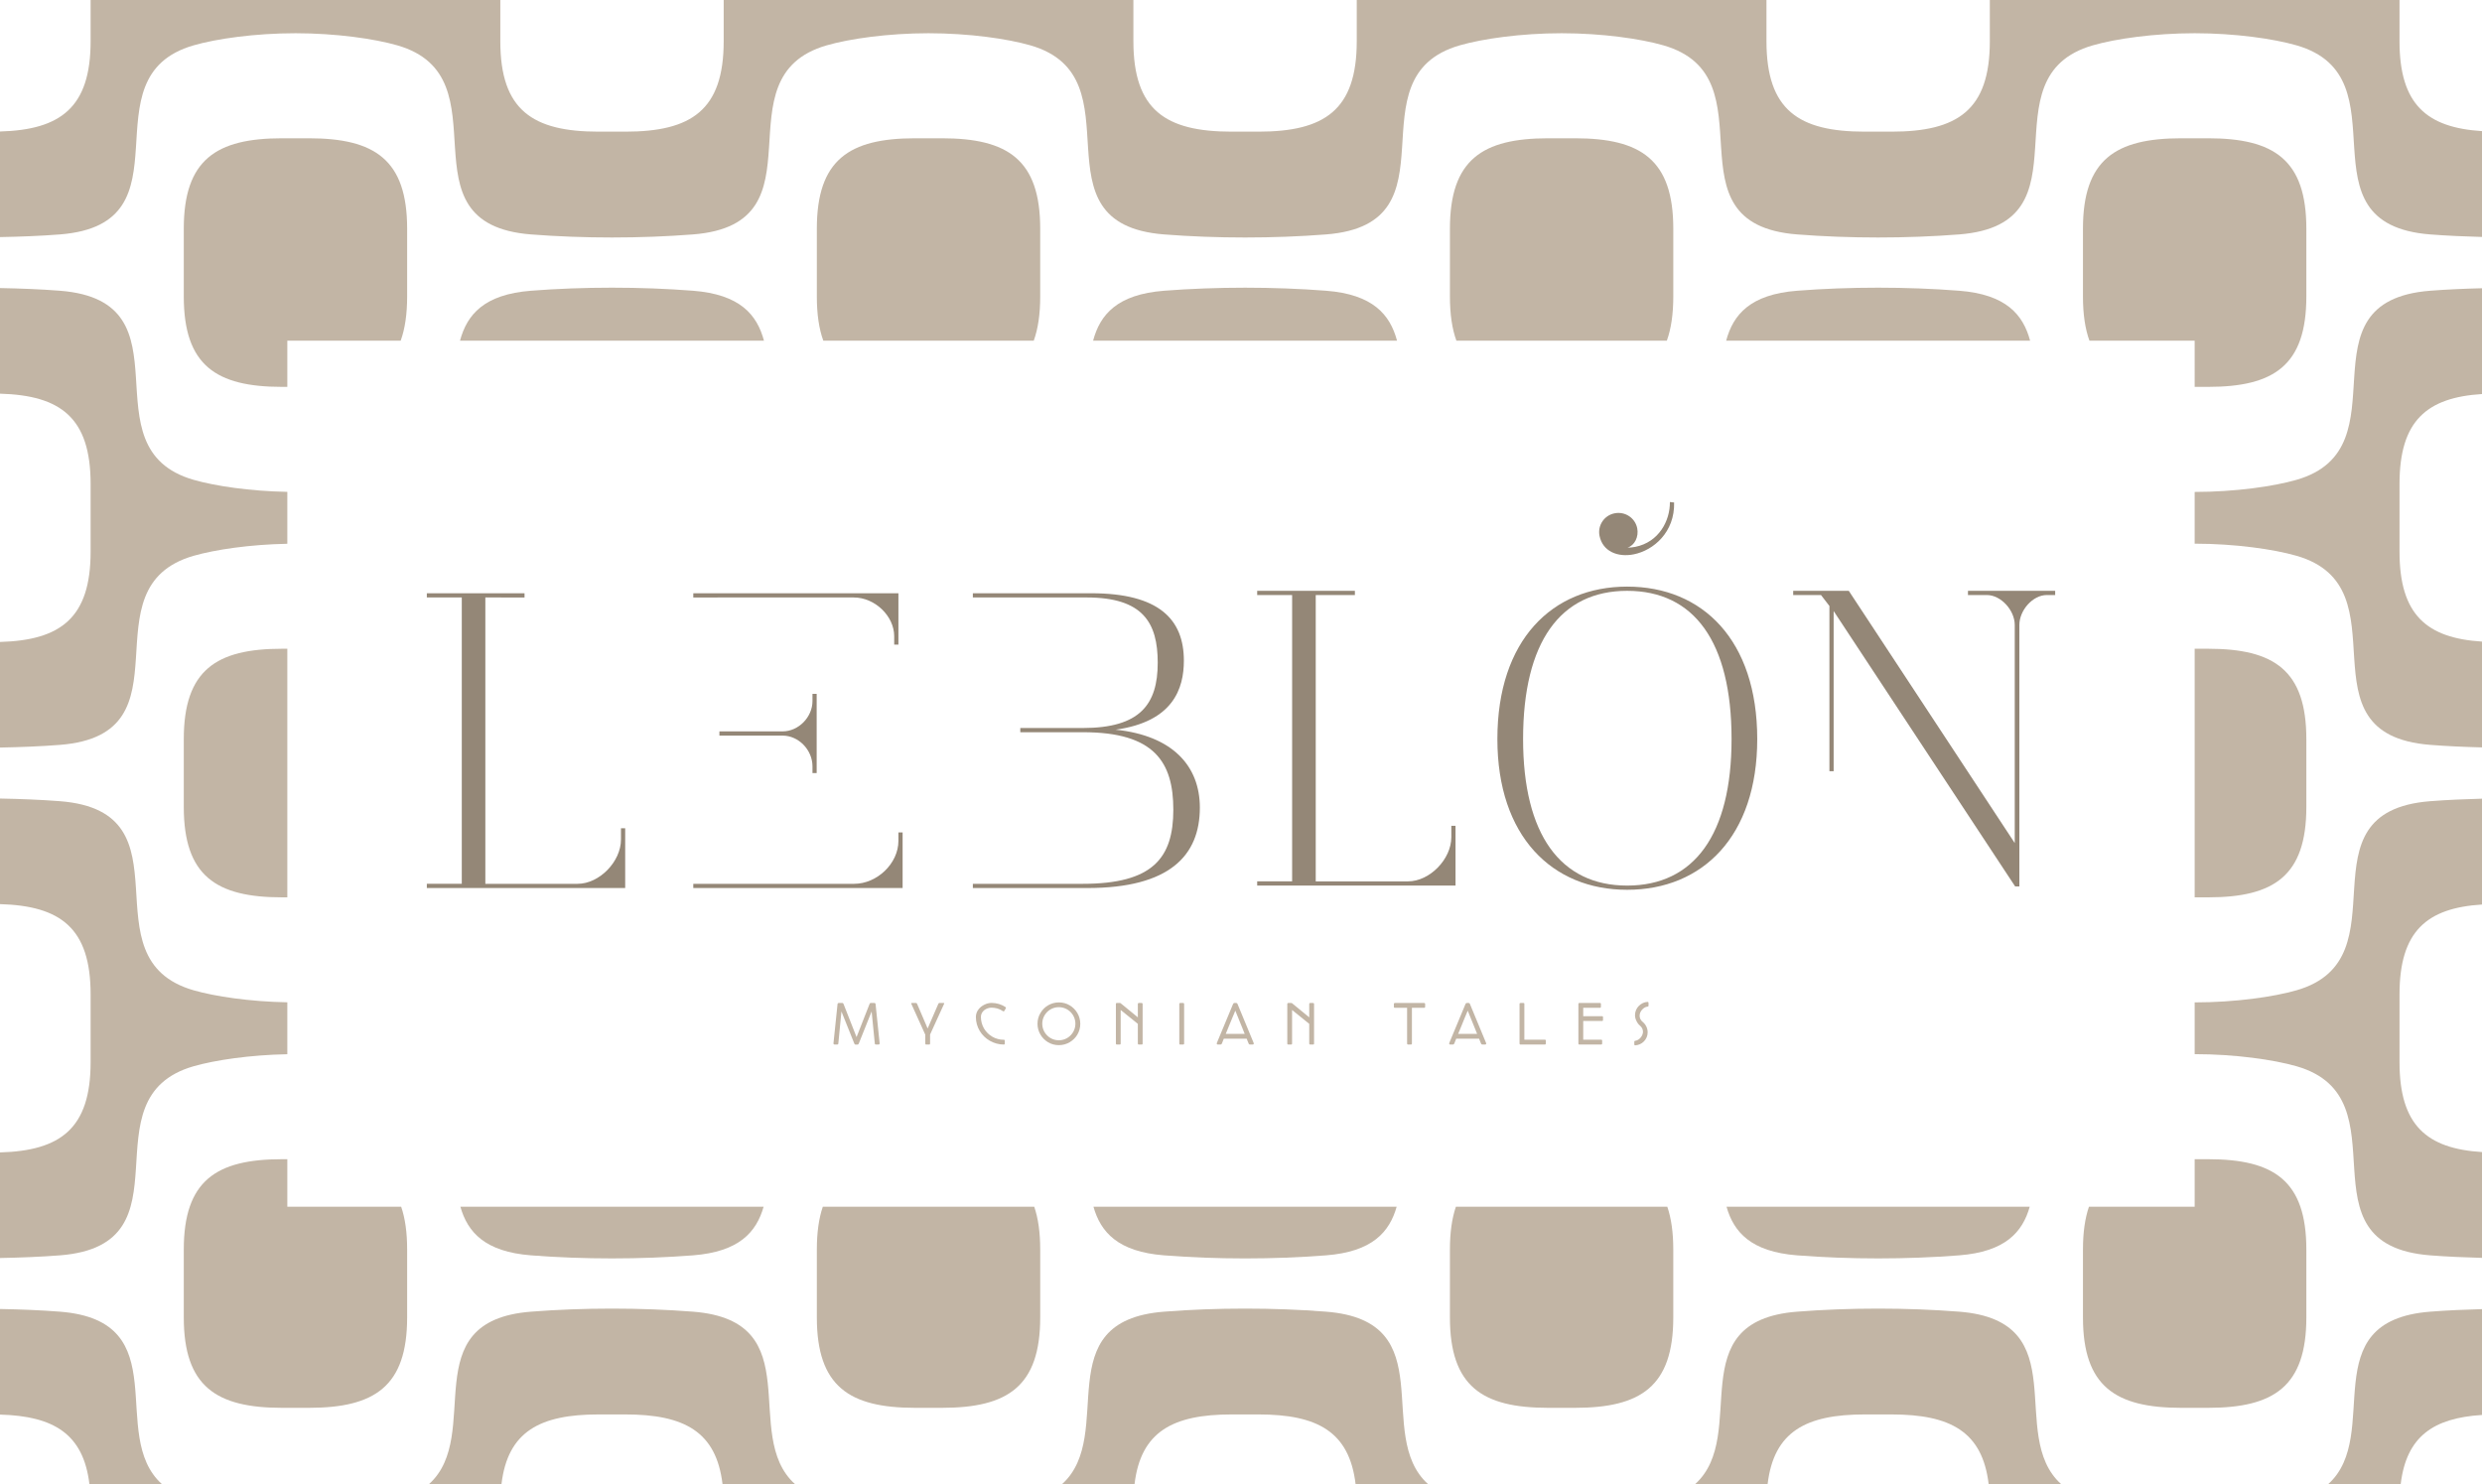 <?xml version="1.0" encoding="utf-8"?>
<!-- Generator: Adobe Illustrator 16.0.0, SVG Export Plug-In . SVG Version: 6.00 Build 0)  -->
<!DOCTYPE svg PUBLIC "-//W3C//DTD SVG 1.1//EN" "http://www.w3.org/Graphics/SVG/1.1/DTD/svg11.dtd">
<svg version="1.1" id="Layer_1" xmlns="http://www.w3.org/2000/svg" xmlns:xlink="http://www.w3.org/1999/xlink" x="0px" y="0px"
	 width="670.174px" height="400.781px" viewBox="0 0 670.174 400.781" enable-background="new 0 0 670.174 400.781"
	 xml:space="preserve">
<g>
	<g>
		<path fill="#C2B5A5" d="M77.581,313.051h-1.414c-17.812,0-26.544,5.8-26.544,24.412v9.154v0.004v9.153
			c0,18.614,8.731,24.419,26.544,24.419h7.222c17.809,0,26.544-5.805,26.544-24.419v-9.153v-0.004v-9.154
			c0-4.615-0.532-8.44-1.616-11.586H77.581V313.051z"/>
		<path fill="#C2B5A5" d="M670.174,382.121v-28.58c-4.734,0.129-9.425,0.326-13.978,0.685c-31.879,2.483-12.759,33.2-27.528,46.556
			h19.556C649.764,387.935,657.026,382.946,670.174,382.121z"/>
		<path fill="#C2B5A5" d="M16.173,354.226c-5.256-0.412-10.697-0.621-16.173-0.721v28.514c14.533,0.404,22.513,5.225,24.143,18.763
			h19.559C28.932,387.426,48.048,356.709,16.173,354.226z"/>
		<path fill="#C2B5A5" d="M503.512,381.978c2.409,0,4.817,0,7.219,0c15.878,0,24.537,4.616,26.231,18.804h19.557
			c-14.773-13.355,4.343-44.072-27.529-46.556c-14.159-1.106-29.574-1.106-43.736,0c-31.868,2.483-12.752,33.2-27.528,46.556h19.556
			C478.975,386.594,487.634,381.978,503.512,381.978z"/>
		<path fill="#C2B5A5" d="M332.572,381.978h3.612h3.613c15.874,0,24.533,4.616,26.229,18.804h19.552
			c-14.767-13.355,4.347-44.072-27.528-46.556c-7.085-0.556-14.472-0.829-21.865-0.829s-14.787,0.273-21.864,0.829
			c-31.872,2.483-12.759,33.2-27.529,46.556h19.553C308.038,386.594,316.698,381.978,332.572,381.978z"/>
		<path fill="#C2B5A5" d="M161.636,381.978c2.398,0,4.816,0,7.225,0c15.868,0,24.534,4.616,26.229,18.804h19.552
			c-14.767-13.355,4.347-44.072-27.529-46.556c-14.163-1.106-29.577-1.106-43.733,0c-31.872,2.483-12.749,33.2-27.525,46.556h19.552
			C137.102,386.594,145.761,381.978,161.636,381.978z"/>
		<path fill="#C2B5A5" d="M220.56,337.463v9.154v0.004l0,0v9.153c0,18.614,8.735,24.419,26.544,24.419h7.226
			c17.802,0,26.541-5.805,26.541-24.419v-9.153v-0.004v-9.154c0-4.615-0.536-8.44-1.616-11.586h-57.082
			C221.098,329.022,220.56,332.848,220.56,337.463z"/>
		<path fill="#C2B5A5" d="M564.049,325.877c-1.077,3.146-1.62,6.971-1.62,11.586v9.154l0.004,0.004h-0.004v9.153
			c0,18.614,8.738,24.419,26.548,24.419h7.229c17.806,0,26.54-5.805,26.54-24.419v-9.153v-0.004v-9.154
			c0-18.612-8.734-24.412-26.54-24.412h-3.617v12.826H564.049z"/>
		<path fill="#C2B5A5" d="M391.499,337.463v9.154v0.004v9.153c0,18.614,8.735,24.419,26.538,24.419h7.231
			c17.803,0,26.541-5.805,26.541-24.419v-9.153v-0.004v-9.154c0-4.615-0.539-8.44-1.615-11.586h-57.079
			C392.038,329.022,391.499,332.848,391.499,337.463z"/>
		<path fill="#C2B5A5" d="M485.253,339.015c14.162,1.104,29.577,1.104,43.736,0c12.461-0.973,17.127-6.259,19.068-13.138h-81.873
			C468.13,332.756,472.796,338.042,485.253,339.015z"/>
		<path fill="#C2B5A5" d="M592.589,284.678c10.969,0.011,21.296,1.492,27.484,3.265c29.828,8.568-0.281,48.233,36.123,51.072
			c4.553,0.357,9.243,0.551,13.978,0.682v-28.577c-14.91-0.937-22.272-7.219-22.272-24.268v-18.317
			c0-17.046,7.362-23.331,22.272-24.263v-28.584c-4.734,0.125-9.425,0.326-13.978,0.68c-36.404,2.837-6.295,42.506-36.123,51.071
			c-6.188,1.778-16.516,3.257-27.484,3.264l0,0V284.678L592.589,284.678z"/>
		<path fill="#C2B5A5" d="M314.32,339.015c7.078,0.551,14.471,0.831,21.864,0.831s14.78-0.28,21.865-0.831
			c12.46-0.973,17.129-6.259,19.071-13.138h-81.876C297.19,332.756,301.856,338.042,314.32,339.015z"/>
		<path fill="#C2B5A5" d="M143.38,339.015c14.156,1.104,29.57,1.104,43.733,0c12.464-0.973,17.123-6.259,19.075-13.138h-81.879
			C126.253,332.756,130.919,338.042,143.38,339.015z"/>
		<path fill="#C2B5A5" d="M0,311.219v28.515c5.476-0.103,10.917-0.311,16.173-0.719c36.408-2.839,6.292-42.504,36.126-51.072
			c5.764-1.652,15.147-3.054,25.282-3.242v-14.019c-10.134-0.187-19.518-1.583-25.282-3.243
			c-29.834-8.565,0.282-48.234-36.126-51.071c-5.256-0.408-10.697-0.61-16.173-0.716v28.514
			c16.396,0.462,24.468,6.503,24.468,24.369v18.317C24.468,304.716,16.396,310.761,0,311.219z"/>
		<path fill="#C2B5A5" d="M537.281,11.138c0,18.617-8.741,24.416-26.551,24.416c-2.401,0-4.81,0-7.219,0
			c-17.81,0-26.54-5.799-26.54-24.416V0h-110.63v11.138c0,18.617-8.742,24.416-26.544,24.416h-3.613h-3.612
			c-17.806,0-26.541-5.799-26.541-24.416V0H195.405v11.138c0,18.617-8.738,24.416-26.544,24.416c-2.409,0-4.827,0-7.225,0
			c-17.81,0-26.544-5.799-26.544-24.416V0H24.468v11.138c0,17.871-8.073,23.915-24.468,24.374v28.514
			c5.476-0.103,10.917-0.306,16.173-0.717c36.408-2.836,6.292-42.506,36.126-51.069c6.183-1.777,16.516-3.258,27.481-3.265
			c10.958,0.007,21.295,1.487,27.478,3.265c29.834,8.563-0.285,48.233,36.123,51.069c14.156,1.102,29.57,1.102,43.733,0
			c36.408-2.836,6.289-42.506,36.126-51.069c6.179-1.777,16.512-3.258,27.47-3.265c10.972,0.007,21.298,1.487,27.484,3.265
			c29.831,8.563-0.278,48.233,36.126,51.069c7.078,0.552,14.471,0.828,21.864,0.828s14.78-0.276,21.865-0.828
			c36.403-2.836,6.291-42.506,36.126-51.069c6.183-1.777,16.513-3.258,27.478-3.265c10.965,0.007,21.295,1.487,27.474,3.265
			c29.834,8.563-0.274,48.233,36.126,51.069c14.162,1.102,29.577,1.102,43.736,0c36.4-2.836,6.292-42.506,36.119-51.069
			c6.189-1.777,16.523-3.258,27.48-3.265c10.969,0.007,21.296,1.487,27.484,3.265c29.828,8.563-0.281,48.233,36.123,51.069
			c4.553,0.354,9.243,0.558,13.978,0.683V35.409c-14.91-0.94-22.272-7.215-22.272-24.271V0h-110.62V11.138z"/>
		<path fill="#C2B5A5" d="M592.589,104.479h3.617c17.806,0,26.54-5.8,26.54-24.41v-9.156v-9.155c0-18.612-8.734-24.415-26.54-24.415
			h-7.229c-17.81,0-26.548,5.803-26.548,24.415v9.155v9.156c0,4.788,0.587,8.72,1.747,11.931h28.413V104.479z"/>
		<path fill="#C2B5A5" d="M451.81,80.069v-9.156v-9.155c0-18.612-8.738-24.415-26.541-24.415h-7.231
			c-17.803,0-26.538,5.803-26.538,24.415v9.155v9.156c0,4.788,0.58,8.72,1.743,11.931h56.825
			C451.227,88.789,451.81,84.857,451.81,80.069z"/>
		<path fill="#C2B5A5" d="M76.167,175.197c-17.812,0-26.544,5.798-26.544,24.412v9.155v9.156c0,18.612,8.731,24.414,26.544,24.414
			h1.414v-67.138H76.167z"/>
		<path fill="#C2B5A5" d="M596.206,242.335c17.806,0,26.54-5.802,26.54-24.414v-9.156v-9.155c0-18.614-8.734-24.412-26.54-24.412
			h-3.617v67.138H596.206z"/>
		<path fill="#C2B5A5" d="M52.299,129.585c-29.834-8.56,0.282-48.232-36.126-51.071C10.917,78.105,5.476,77.899,0,77.793v28.521
			c16.396,0.462,24.468,6.507,24.468,24.373v18.307c0,17.864-8.073,23.911-24.468,24.37v28.519
			c5.476-0.109,10.917-0.311,16.173-0.726c36.408-2.834,6.292-42.502,36.126-51.065c5.764-1.653,15.147-3.056,25.282-3.244v-14.018
			C67.446,132.642,58.063,131.242,52.299,129.585z"/>
		<path fill="#C2B5A5" d="M358.05,78.514c-7.085-0.547-14.472-0.823-21.865-0.823s-14.787,0.276-21.864,0.823
			c-12.67,0.988-17.281,6.439-19.168,13.486h82.064C375.33,84.953,370.72,79.502,358.05,78.514z"/>
		<path fill="#C2B5A5" d="M592.589,146.823c10.969,0.012,21.296,1.494,27.484,3.268c29.828,8.563-0.281,48.231,36.123,51.065
			c4.553,0.362,9.243,0.562,13.978,0.685v-28.573c-14.91-0.943-22.272-7.222-22.272-24.274v-18.307
			c0-17.054,7.362-23.333,22.272-24.273V77.842c-4.734,0.118-9.425,0.32-13.978,0.672c-36.404,2.839-6.295,42.512-36.123,51.071
			c-6.188,1.777-16.516,3.258-27.484,3.266l0,0V146.823L592.589,146.823z"/>
		<path fill="#C2B5A5" d="M528.989,78.514c-14.159-1.102-29.574-1.102-43.736,0c-12.666,0.988-17.273,6.439-19.164,13.486h82.068
			C546.267,84.953,541.659,79.502,528.989,78.514z"/>
		<path fill="#C2B5A5" d="M187.113,78.514c-14.163-1.102-29.577-1.102-43.733,0c-12.673,0.988-17.277,6.439-19.171,13.486h82.072
			C204.394,84.953,199.786,79.502,187.113,78.514z"/>
		<path fill="#C2B5A5" d="M108.19,92c1.163-3.211,1.743-7.143,1.743-11.931v-9.156v-9.155c0-18.612-8.735-24.415-26.544-24.415
			h-7.222c-17.812,0-26.544,5.803-26.544,24.415v9.155v9.156c0,18.61,8.731,24.41,26.544,24.41h1.414V92H108.19z"/>
		<path fill="#C2B5A5" d="M280.87,80.069v-9.156v-9.155c0-18.612-8.739-24.415-26.541-24.415h-7.226
			c-17.809,0-26.544,5.803-26.544,24.415v9.155v9.156c0,4.788,0.58,8.72,1.743,11.931h56.824
			C280.29,88.789,280.87,84.857,280.87,80.069z"/>
	</g>
	<g>
		<path fill="#C2B5A5" d="M230.969,282.098c-0.127,0-0.223-0.098-0.299-0.288l-3.468-8.661l-0.837,8.606
			c0,0.218-0.113,0.331-0.339,0.331h-0.638c-0.23,0-0.34-0.113-0.34-0.331c0.244-2.39,0.59-5.764,1.05-10.121l0.048-0.446
			c0-0.188,0.151-0.331,0.35-0.331h0.947c0.158,0,0.271,0.099,0.336,0.297l3.502,8.92c0.418-1.019,1.005-2.509,1.75-4.461
			c0.689-1.804,1.273-3.289,1.753-4.459c0.051-0.184,0.175-0.297,0.323-0.297h0.981c0.199,0,0.333,0.143,0.333,0.331l1.095,10.567
			c0,0.218-0.11,0.331-0.333,0.331h-0.638c-0.223,0-0.34-0.113-0.34-0.331l-0.851-8.606l-3.465,8.661
			c-0.076,0.19-0.185,0.288-0.319,0.288H230.969z"/>
		<path fill="#C2B5A5" d="M250.071,282.086c-0.154,0-0.233-0.095-0.233-0.279v-2.389l-3.773-8.335
			c-0.028-0.036-0.028-0.075-0.028-0.113c0-0.071,0.042-0.107,0.134-0.107h1.17c0.076,0.01,0.134,0.021,0.155,0.041
			c0.044,0.055,0.092,0.123,0.141,0.218l2.84,6.628l2.896-6.685c0.085-0.147,0.137-0.182,0.268-0.202h1.05
			c0.178,0,0.268,0.01,0.268,0.103c0,0.034-0.007,0.07-0.034,0.113l-3.788,8.299v2.43c0,0.185-0.082,0.279-0.236,0.279H250.071z"/>
		<path fill="#C2B5A5" d="M267.273,281.072c-1.129-0.639-2.065-1.548-2.728-2.655c-0.672-1.115-1.043-2.405-1.043-3.763
			c0-0.76,0.233-1.445,0.703-2.055c0.402-0.537,0.954-0.978,1.64-1.302c0.611-0.302,1.283-0.455,1.897-0.455
			c1.328,0,2.679,0.394,3.732,1.11c0.086,0.066,0.148,0.168,0.148,0.25c0,0.024-0.011,0.045-0.021,0.074l-0.422,0.729v-0.01
			c-0.065,0.1-0.134,0.143-0.199,0.143c-0.045,0-0.113-0.029-0.216-0.097c-0.398-0.276-0.872-0.515-1.441-0.689
			c-0.535-0.149-1.077-0.225-1.609-0.225c-0.676,0-1.375,0.238-1.924,0.652c-0.583,0.459-0.933,1.094-0.933,1.844
			c0,1.125,0.302,2.218,0.844,3.138c0.539,0.905,1.304,1.664,2.237,2.209c0.947,0.546,1.997,0.827,3.132,0.827h0.052
			c0.13,0.025,0.185,0.106,0.185,0.25v0.787c0,0.165-0.079,0.251-0.237,0.251C269.709,282.086,268.419,281.73,267.273,281.072"/>
		<path fill="#C2B5A5" d="M282.986,281.463c-0.844-0.508-1.571-1.221-2.055-2.073c-0.511-0.856-0.793-1.854-0.793-2.908
			c0-1.053,0.275-2.041,0.793-2.907c0.511-0.877,1.218-1.587,2.065-2.084c0.875-0.503,1.87-0.784,2.919-0.784
			c1.053,0,2.042,0.271,2.909,0.784c0.868,0.524,1.564,1.207,2.072,2.072c0.511,0.878,0.796,1.881,0.796,2.937
			c0,1.036-0.285,2.043-0.786,2.902c-0.49,0.841-1.228,1.554-2.083,2.062c-0.868,0.51-1.87,0.786-2.923,0.786
			C284.839,282.249,283.837,281.981,282.986,281.463 M289.059,279.619c0.827-0.825,1.311-1.941,1.311-3.161
			c0-1.212-0.484-2.319-1.311-3.158c-0.837-0.822-1.942-1.304-3.156-1.304c-1.221,0-2.333,0.481-3.16,1.304
			c-0.827,0.839-1.314,1.946-1.314,3.158c0,1.22,0.487,2.336,1.314,3.161c0.827,0.842,1.938,1.315,3.16,1.315
			C287.117,280.935,288.222,280.461,289.059,279.619"/>
		<path fill="#C2B5A5" d="M301.544,282.086c-0.154,0-0.24-0.086-0.24-0.251v-10.726c0-0.151,0.086-0.247,0.24-0.247h0.799
			c0.065,0,0.117,0.01,0.175,0.021c0.038,0.021,0.065,0.034,0.065,0.044l4.649,3.815v-3.633c0-0.151,0.092-0.247,0.247-0.247h0.775
			c0.148,0,0.271,0.103,0.271,0.247v10.726c0,0.165-0.086,0.251-0.271,0.251h-0.775c-0.161,0-0.247-0.086-0.247-0.251v-5.336
			l-4.635-3.743v9.079c0,0.165-0.093,0.251-0.275,0.251H301.544z"/>
		<path fill="#C2B5A5" d="M318.66,282.086c-0.158,0-0.233-0.086-0.233-0.251v-10.726c0-0.151,0.089-0.247,0.233-0.247h0.806
			c0.151,0,0.264,0.096,0.264,0.247v10.726c0,0.165-0.093,0.251-0.264,0.251H318.66z"/>
		<path fill="#C2B5A5" d="M328.867,282.086c-0.223,0-0.326-0.086-0.326-0.259c0-0.072,0.017-0.154,0.048-0.222
			c0.01-0.046,0.034-0.089,0.055-0.139l4.296-10.321c0.068-0.149,0.192-0.283,0.384-0.283h0.442c0.12,0,0.217,0.036,0.292,0.107
			c0.062,0.062,0.089,0.167,0.1,0.19l4.34,10.483c0,0.029,0.037,0.114,0.037,0.184c0,0.173-0.112,0.259-0.332,0.259h-0.659
			c-0.202,0-0.339-0.102-0.411-0.3c-0.059-0.126-0.179-0.414-0.354-0.875c-0.062-0.138-0.113-0.276-0.165-0.407h-6.165l-0.288,0.7
			l-0.22,0.575c-0.065,0.185-0.202,0.307-0.408,0.307H328.867z M336.085,279.2l-0.466-1.168c-0.364-0.875-0.683-1.674-0.964-2.37
			l-0.436-1.086l-0.271-0.664c-0.031-0.084-0.069-0.163-0.106-0.261l-0.295-0.716l-0.439,1.07l-0.24,0.57l-0.594,1.436l-0.336,0.82
			c-0.1,0.261-0.268,0.662-0.487,1.2l-0.48,1.168H336.085z"/>
		<path fill="#C2B5A5" d="M347.822,282.086c-0.158,0-0.237-0.086-0.237-0.251v-10.726c0-0.151,0.097-0.247,0.237-0.247h0.799
			c0.072,0,0.12,0.01,0.175,0.021c0.045,0.021,0.069,0.034,0.069,0.044l4.646,3.815v-3.633c0-0.151,0.096-0.247,0.246-0.247h0.779
			c0.147,0,0.277,0.103,0.277,0.247v10.726c0,0.165-0.089,0.251-0.277,0.251h-0.779c-0.161,0-0.246-0.086-0.246-0.251v-5.336
			l-4.636-3.743v9.079c0,0.165-0.085,0.251-0.268,0.251H347.822z"/>
		<path fill="#C2B5A5" d="M380.195,282.086c-0.141,0-0.261-0.113-0.261-0.27v-9.65h-3.297c-0.182,0-0.271-0.098-0.271-0.287v-0.77
			c0-0.151,0.109-0.247,0.271-0.247h7.887c0.151,0,0.261,0.068,0.285,0.247v0.77c0,0.174-0.1,0.287-0.285,0.287h-3.286v9.65
			c0,0.156-0.117,0.27-0.265,0.27H380.195z"/>
		<path fill="#C2B5A5" d="M391.62,282.086c-0.217,0-0.323-0.086-0.323-0.259c0-0.072,0.011-0.154,0.045-0.222
			c0.014-0.046,0.038-0.089,0.062-0.139l4.296-10.321c0.065-0.149,0.188-0.283,0.38-0.283h0.443c0.113,0,0.216,0.036,0.295,0.107
			c0.062,0.062,0.089,0.167,0.093,0.19l4.343,10.483c0.008,0.029,0.041,0.114,0.041,0.184c0,0.173-0.116,0.259-0.343,0.259H400.3
			c-0.203,0-0.344-0.102-0.419-0.3c-0.048-0.126-0.165-0.414-0.35-0.875c-0.056-0.138-0.106-0.276-0.165-0.407h-6.168l-0.281,0.7
			l-0.22,0.575c-0.065,0.185-0.213,0.307-0.409,0.307H391.62z M398.838,279.2l-0.466-1.168c-0.361-0.875-0.68-1.674-0.961-2.37
			l-0.439-1.086l-0.274-0.664c-0.024-0.084-0.065-0.163-0.103-0.261l-0.292-0.716l-0.439,1.07l-0.243,0.57l-0.59,1.436l-0.33,0.82
			c-0.105,0.261-0.274,0.662-0.494,1.2l-0.48,1.168H398.838z"/>
		<path fill="#C2B5A5" d="M410.544,282.086c-0.172,0-0.247-0.086-0.247-0.251v-10.726c0-0.145,0.106-0.247,0.261-0.247h0.796
			c0.158,0,0.243,0.077,0.243,0.247v9.669h5.555c0.145,0,0.247,0.099,0.247,0.27v0.787c0,0.146-0.103,0.251-0.247,0.251H410.544z"/>
		<path fill="#C2B5A5" d="M426.433,282.086c-0.162,0-0.244-0.079-0.244-0.231v-10.733c0-0.168,0.082-0.259,0.244-0.259h5.578
			c0.172,0,0.261,0.091,0.261,0.274v0.756c0,0.16-0.093,0.273-0.274,0.273h-4.505v2.259h5.091c0.145,0,0.251,0.084,0.251,0.259
			v0.789c0,0.149-0.093,0.253-0.251,0.253h-5.091v5.053h4.858c0.175,0,0.254,0.093,0.254,0.27v0.787
			c0,0.165-0.079,0.251-0.237,0.251H426.433z"/>
		<path fill="#C2B5A5" d="M441.284,282.016v-0.696c0-0.149,0.109-0.247,0.254-0.247c0.542-0.068,1.063-0.393,1.461-0.868
			c0.392-0.46,0.625-1.047,0.625-1.589c0-0.631-0.299-1.227-0.854-1.671c-0.392-0.345-0.7-0.771-0.93-1.282
			c-0.254-0.507-0.367-1.02-0.367-1.517c0-0.971,0.381-1.834,1.029-2.493c0.635-0.645,1.479-1.046,2.364-1.082
			c0.171,0,0.254,0.1,0.254,0.292v0.72c0,0.155-0.1,0.251-0.254,0.251c-0.557,0.062-1.088,0.383-1.493,0.851
			c-0.415,0.455-0.651,1.043-0.651,1.621c0,0.644,0.271,1.233,0.837,1.678c0.433,0.355,0.751,0.779,0.984,1.27
			c0.233,0.48,0.344,1,0.344,1.553c0,0.946-0.378,1.794-1.016,2.442c-0.607,0.628-1.455,1.002-2.333,1.055
			C441.363,282.302,441.284,282.204,441.284,282.016"/>
		<path fill="#948777" d="M141.63,160.212v1.139H131.05v77.33h24.911c5.911,0,11.709-6.031,11.709-11.938v-3.072h1.139v16.147
			h-53.559v-1.138h9.438v-77.33h-9.438v-1.139H141.63z"/>
		<path fill="#948777" d="M365.841,159.557v1.136h-10.574v77.328h24.897c5.918,0,11.716-6.024,11.716-11.936v-3.076h1.133v16.15
			h-53.555v-1.139h9.435v-77.328h-9.435v-1.136H365.841z"/>
		<path fill="#948777" d="M474.48,199.587c0,26.27-14.78,40.708-35.132,40.708c-20.255,0-35.035-14.438-35.035-40.708
			c0-26.729,14.78-41.17,35.035-41.17C459.7,158.417,474.48,172.857,474.48,199.587 M411.254,199.587
			c0,25.813,10.121,39.571,28.095,39.571c18.077,0,28.195-13.758,28.195-39.571c0-26.27-10.118-40.03-28.195-40.03
			C421.375,159.557,411.254,173.317,411.254,199.587"/>
		<path fill="#948777" d="M301.231,197.055c15.583-2.157,18.431-11.143,18.431-18.645c0-11.148-6.714-18.198-25.021-18.198h-31.958
			v1.136h9.325h6.368h15.013c15.24,0,19.213,6.828,19.213,17.627c0,11.26-4.776,17.631-20.235,17.631h-16.873v1.136h16.986
			c19.223,0,24.335,8.074,24.335,20.925c0,13.078-5.572,20.015-24.448,20.015h-13.991h-6.368h-9.325v1.138h30.932
			c22.177,0,30.362-8.757,30.362-21.723C323.978,206.84,316.588,198.652,301.231,197.055"/>
		<path fill="#948777" d="M196.523,161.351h6.371h27.635c5.688,0,10.917,5.004,10.917,10.464v2.273h1.139v-13.876h-55.387v1.139
			h2.374H196.523z"/>
		<path fill="#948777" d="M220.512,208.77v-21.381h-1.132v1.94c0,4.322-3.753,8.186-8.076,8.186h-17.054v1.138h17.054
			c4.323,0,8.076,3.864,8.076,8.304v1.813H220.512z"/>
		<path fill="#948777" d="M242.585,224.804v2.276c0,6.141-5.801,11.601-11.943,11.601h-27.745h-6.375h-6.954h-2.371v1.138h56.52
			v-15.015H242.585z"/>
		<path fill="#948777" d="M531.377,159.557v1.136h5.119c3.753,0,7.513,4.093,7.513,8.079v58.901l-44.812-68.116h-15.014v1.136h7.514
			l2.271,2.957v44.626h1.139v-43.261l49.009,74.373h1.14v-70.616c0-3.986,3.64-8.079,7.393-8.079h2.275v-1.136H531.377z"/>
		<path fill="#948777" d="M431.891,144.695c-0.556-2.796,1.256-5.51,4.052-6.068c2.861-0.571,5.575,1.243,6.131,4.038
			c0.453,2.261-0.673,4.628-2.628,5.227c0.7,0,1.376-0.068,2.109-0.211c6.389-1.274,9.387-7.062,9.343-12.105l1.135,0.122
			c0.21,7.983-5.513,12.929-10.913,14.006C436.865,150.554,432.741,148.953,431.891,144.695"/>
	</g>
</g>
</svg>
